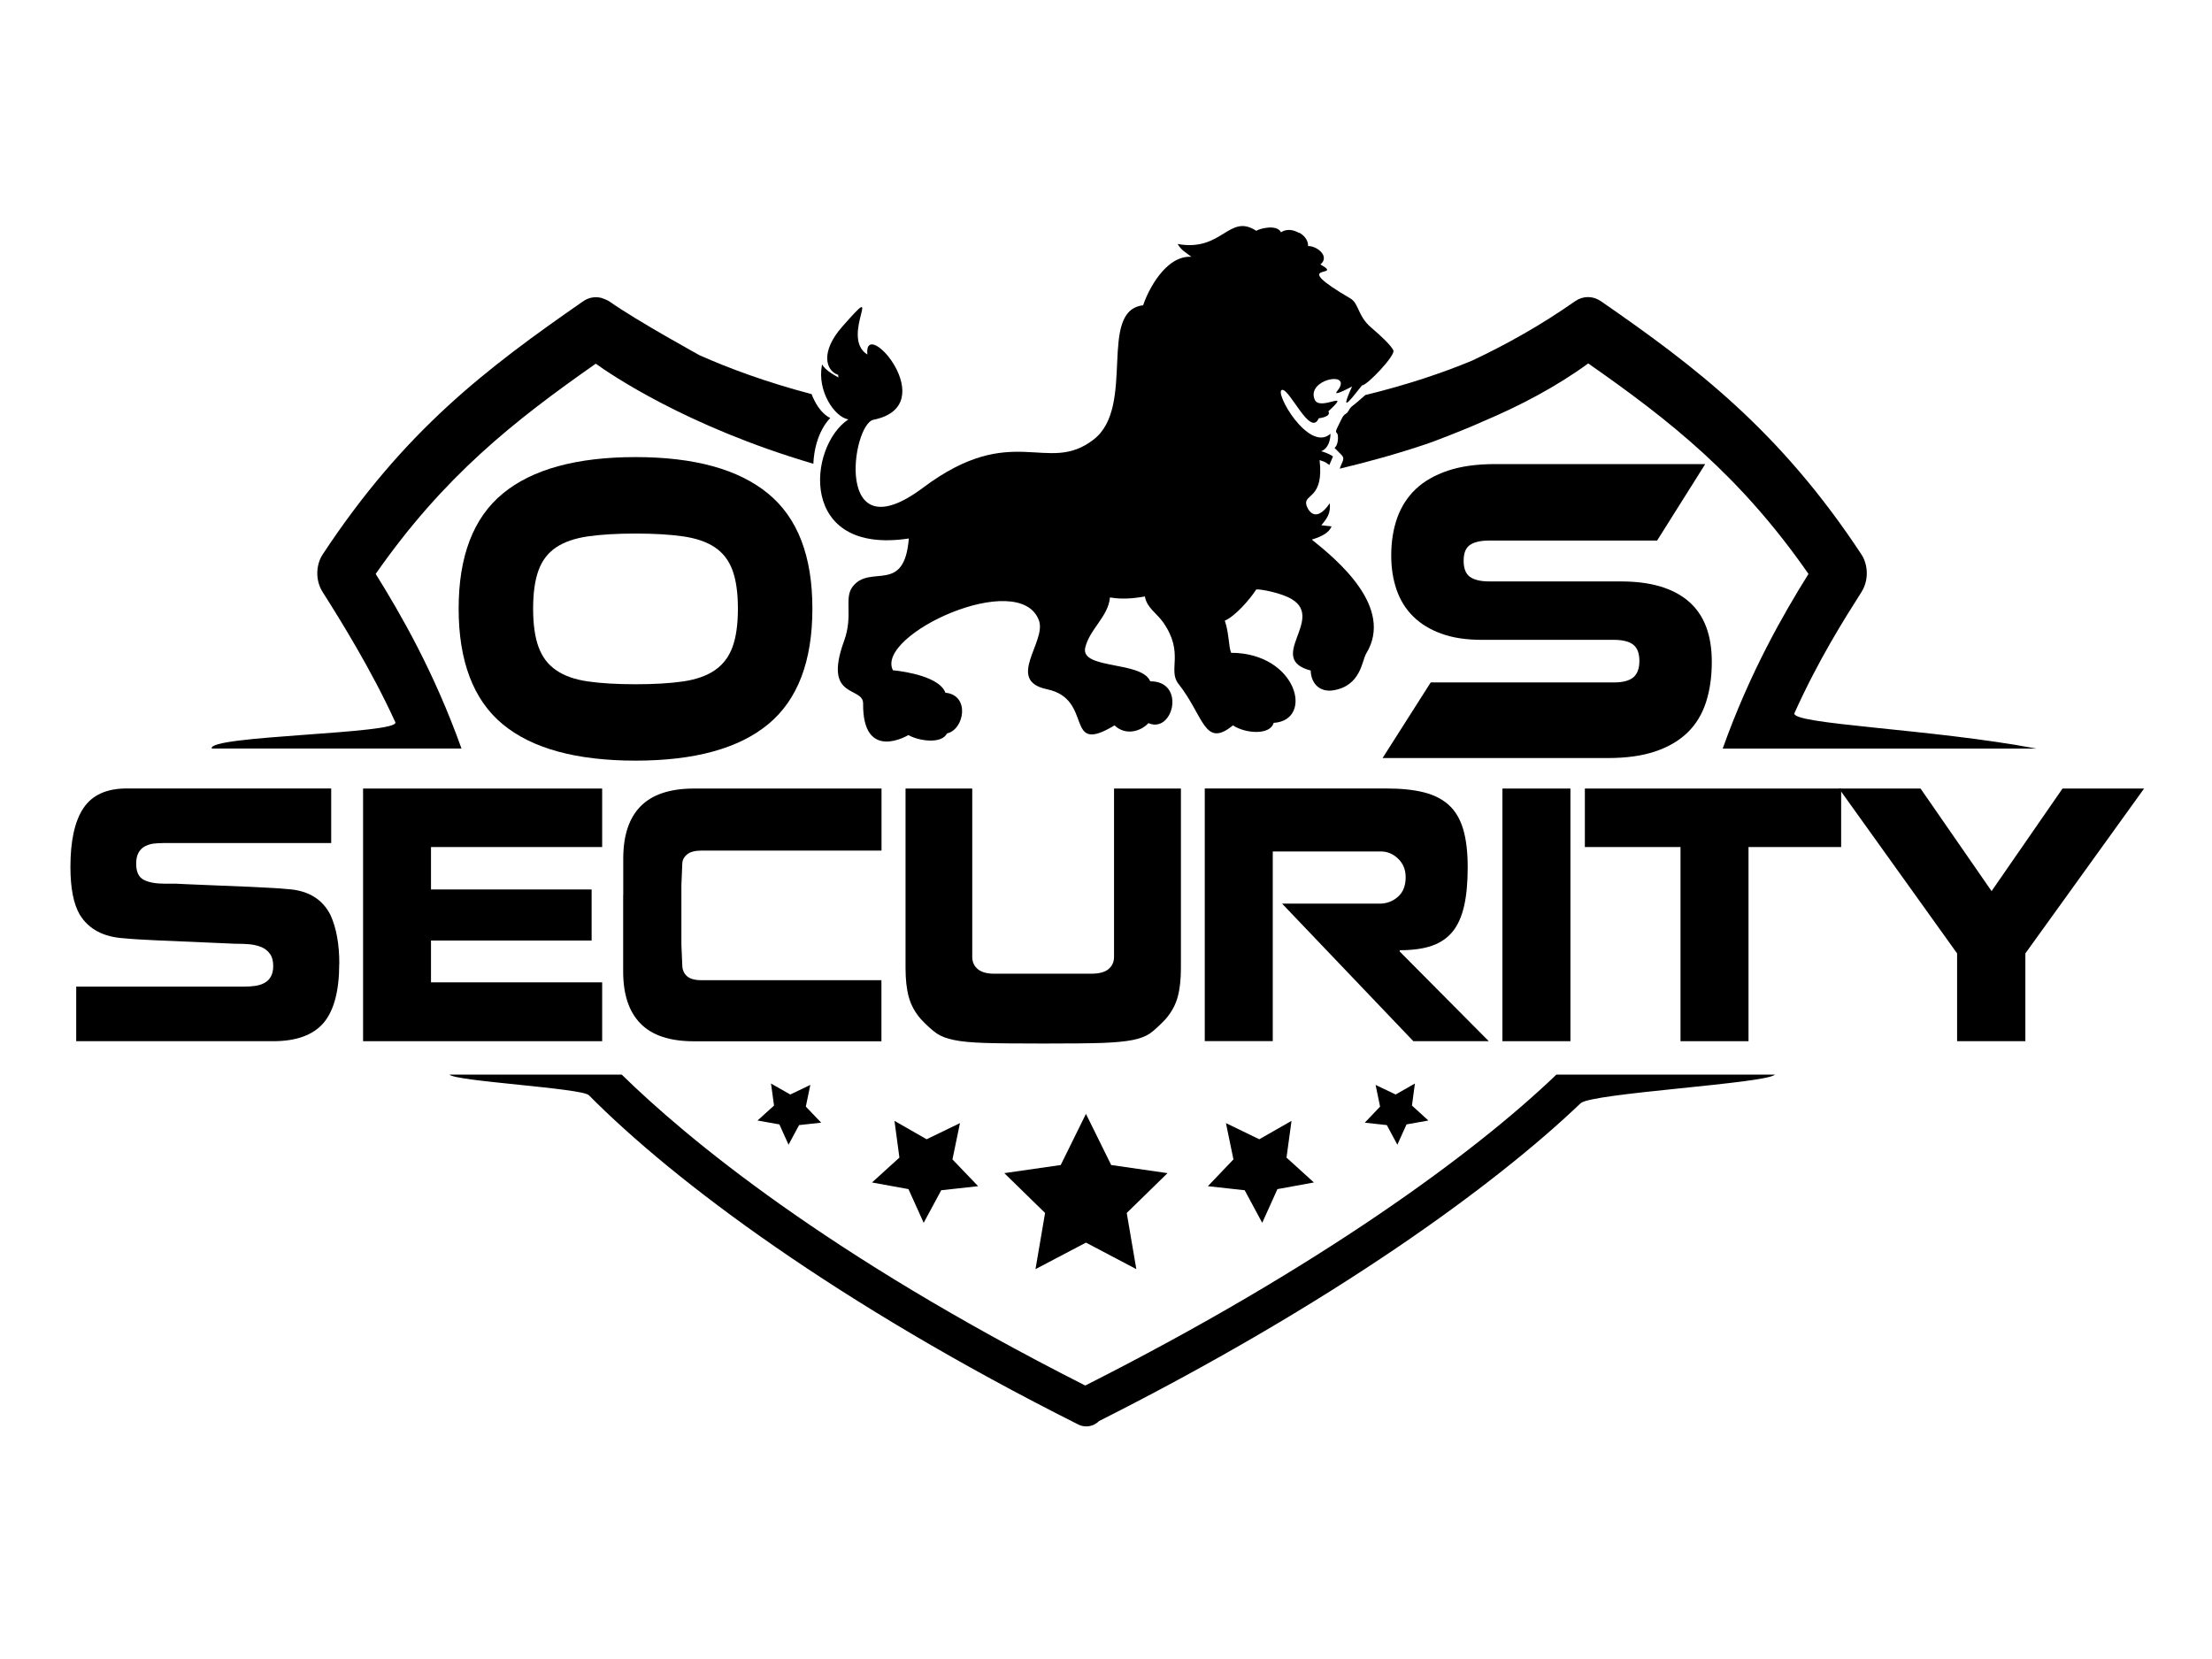 <svg xmlns="http://www.w3.org/2000/svg" id="Ebene_1" viewBox="0 0 256 192"><polygon points="234.4 110.34 234.4 120.5 226.5 120.5 226.5 110.34 212.83 91.26 222.27 91.26 230.49 103.13 238.7 91.26 248.14 91.26 234.4 110.34"></polygon><path d="M39.26,111.53c0,3.15-.61,5.43-1.81,6.85-1.21,1.41-3.15,2.12-5.83,2.12H8.82v-6.32h19.46c.45,0,.86-.02,1.24-.08.37-.05.72-.15,1.04-.32.32-.16.58-.4.77-.73.19-.32.29-.74.29-1.26,0-.59-.13-1.07-.4-1.43-.27-.36-.62-.62-1.04-.78-.43-.16-.87-.26-1.33-.3-.46-.04-1.02-.06-1.69-.06-.41-.02-1.55-.07-3.44-.15-2.95-.12-4.81-.2-5.55-.24-.75-.04-1.46-.07-2.12-.11-.66-.04-1.23-.08-1.7-.13-2.38-.15-4.08-1.05-5.11-2.72-.73-1.24-1.09-3.09-1.09-5.54,0-3.03.5-5.3,1.51-6.81,1.01-1.51,2.68-2.27,5.01-2.27h23.66v6.32h-19.46c-.43,0-.81.03-1.16.07-.34.05-.66.16-.96.32-.3.16-.54.4-.72.73-.18.32-.27.74-.27,1.27,0,.94.29,1.56.87,1.86.58.3,1.38.45,2.41.45h1.32c.39.03,1.51.07,3.37.15,2.57.1,4.35.17,5.35.22.99.05,1.83.09,2.52.13.68.04,1.25.08,1.7.13,2.35.15,4,1.14,4.94,2.98.69,1.51,1.03,3.4,1.03,5.65"></path><polygon points="69.69 113.69 69.69 120.5 50.33 120.5 42.56 120.5 42.02 120.5 42.02 91.26 42.34 91.26 50.33 91.26 69.69 91.26 69.69 98.03 49.88 98.03 49.88 102.94 68.47 102.94 68.47 108.85 49.88 108.85 49.88 113.69 69.69 113.69"></polygon><path d="M72.13,103.57v-4.2c0-2.68.67-4.7,2.01-6.06,1.34-1.36,3.4-2.05,6.18-2.05h21.7v7.18h-20.84c-.75,0-1.31.15-1.67.45-.36.3-.55.67-.55,1.12l-.1,2.42v6.92l.1,2.31c0,.55.18.98.53,1.3.35.32.91.48,1.68.48h20.84v7.07h-21.7c-2.78,0-4.84-.68-6.18-2.05-1.34-1.36-2.01-3.37-2.01-6.03v-8.86Z"></path><path d="M112.52,91.26v19.49c0,.57.21,1.04.63,1.4.42.36,1.06.54,1.94.54h11.17c.94,0,1.62-.18,2.04-.54.42-.36.63-.82.63-1.4v-19.49h7.74v20.76c0,1.32-.12,2.43-.37,3.35-.25.92-.71,1.77-1.4,2.57-.73.77-1.33,1.32-1.81,1.66-.48.33-1.15.59-1.99.76-.84.17-2.01.28-3.5.34-1.49.05-3.77.07-6.85.07s-5.34-.02-6.84-.07c-1.5-.05-2.67-.16-3.51-.34-.85-.17-1.52-.43-2.02-.78-.5-.35-1.11-.89-1.81-1.64-.69-.79-1.15-1.65-1.4-2.57-.25-.92-.37-2.03-.37-3.35v-20.76h7.74Z"></path><path d="M161.78,103.79c.6-.52.9-1.28.9-2.27,0-.87-.29-1.58-.87-2.14-.58-.56-1.25-.84-2.02-.84h-12.49v21.95h-7.87v-29.24h20.93c1.78,0,3.25.15,4.43.45,1.18.3,2.14.79,2.89,1.47.75.68,1.3,1.61,1.65,2.77.35,1.17.53,2.64.53,4.43s-.14,3.29-.42,4.5c-.28,1.22-.72,2.2-1.32,2.94-.6.74-1.4,1.29-2.39,1.64-.99.35-2.24.52-3.74.52v.15l10.31,10.38h-8.73l-15.19-15.92h11.3c.79,0,1.49-.26,2.09-.78"></path><rect x="173.88" y="91.26" width="7.87" height="29.24"></rect><polygon points="202.36 120.5 194.49 120.5 194.49 98.03 183.42 98.03 183.42 91.26 213.08 91.26 213.08 98.03 202.36 98.03 202.36 120.5"></polygon><path d="M180.12,124.37c-9.52,9.15-27.69,22.42-54.52,35.98-30.03-15.2-46.2-28.69-53.64-35.98h-19.94c.69.77,15.31,1.56,16.13,2.38,9.94,10.03,28.78,24.12,56.64,38.11.29.15.61.22.93.22.4,0,.79-.11,1.13-.34.13-.08.24-.18.35-.28,27.21-13.72,45.81-27.3,55.73-36.78,1.22-1.17,21.52-2.28,22.48-3.31h-25.28Z"></path><polygon points="125.68 128.91 128.6 134.83 135.12 135.77 130.4 140.38 131.51 146.88 125.68 143.81 119.84 146.88 120.95 140.38 116.23 135.77 122.76 134.83 125.68 128.91"></polygon><polygon points="141.88 129.98 145.74 131.85 149.47 129.72 148.89 133.97 152.06 136.85 147.84 137.62 146.08 141.52 144.05 137.75 139.79 137.28 142.75 134.18 141.88 129.98"></polygon><polygon points="111.1 129.98 107.24 131.85 103.52 129.72 104.09 133.97 100.92 136.85 105.14 137.62 106.9 141.52 108.93 137.75 113.2 137.28 110.23 134.18 111.1 129.98"></polygon><polygon points="159.2 125.56 161.52 126.67 163.75 125.4 163.41 127.95 165.31 129.68 162.78 130.13 161.72 132.48 160.5 130.21 157.95 129.93 159.72 128.07 159.2 125.56"></polygon><polygon points="93.78 125.56 91.46 126.67 89.23 125.4 89.58 127.95 87.67 129.68 90.2 130.13 91.26 132.48 92.48 130.21 95.04 129.93 93.26 128.07 93.78 125.56"></polygon><path d="M68.02,78.86c-1.51-.22-2.73-.65-3.66-1.3-.94-.64-1.61-1.53-2.03-2.67-.42-1.14-.63-2.62-.63-4.45s.21-3.31.63-4.45c.42-1.14,1.1-2.02,2.03-2.64.94-.63,2.16-1.05,3.66-1.27,1.51-.22,3.35-.33,5.53-.33s4.02.11,5.53.33c1.51.22,2.73.64,3.66,1.27.94.63,1.61,1.51,2.03,2.64.42,1.14.63,2.62.63,4.45s-.21,3.31-.63,4.45c-.42,1.14-1.1,2.03-2.03,2.67-.93.64-2.16,1.08-3.66,1.3-1.51.22-3.35.33-5.53.33s-4.02-.11-5.53-.33M58.19,57.12c-3.41,2.81-5.11,7.25-5.11,13.32s1.7,10.56,5.09,13.37c3.39,2.81,8.52,4.22,15.38,4.22s11.96-1.41,15.36-4.22c3.4-2.81,5.11-7.27,5.11-13.37s-1.71-10.51-5.13-13.32c-3.42-2.81-8.53-4.22-15.34-4.22s-11.96,1.41-15.36,4.22Z"></path><path d="M172.36,67.29c-1,0-1.75-.18-2.24-.53-.49-.36-.73-.97-.73-1.86s.24-1.49.73-1.83c.49-.34,1.24-.51,2.24-.51h19.42l5.57-8.85h-24.32c-2.12,0-3.94.25-5.46.76-1.52.51-2.76,1.22-3.73,2.14-.96.91-1.67,2.03-2.14,3.33-.46,1.31-.69,2.75-.69,4.35,0,1.46.21,2.79.63,3.99.42,1.2,1.06,2.23,1.93,3.08.86.85,1.95,1.51,3.26,1.98,1.31.48,2.87.71,4.69.71h15.24c1.03,0,1.79.19,2.26.56.47.37.71,1,.71,1.88s-.24,1.52-.71,1.91c-.48.39-1.23.58-2.26.58h-21.18l-5.57,8.75h26.08c2.12,0,3.94-.25,5.46-.76,1.52-.51,2.77-1.24,3.75-2.19.98-.95,1.69-2.12,2.14-3.51.45-1.39.67-2.95.67-4.68,0-3.12-.89-5.45-2.68-6.99-1.79-1.54-4.4-2.31-7.83-2.31h-15.24Z"></path><path d="M93.92,45.61c-5.2-1.37-9.51-2.96-12.97-4.5,0-.02-7.03-3.84-10.45-6.24-.23-.16-.89-.39-.89-.39-.71-.18-1.46-.07-2.11.38-11.31,7.85-20.71,14.99-30.14,29.28-.84,1.27-.85,3.07-.03,4.36,2.04,3.22,5.67,9.04,8.42,15.08.62,1.37-21.84,1.53-21.24,3.05h28.9c-3.18-8.89-7.02-15.53-9.93-20.21,7.89-11.31,15.98-17.68,25.47-24.33,1.58,1.14,10.47,7.26,25.18,11.58.17-3.68,1.96-5.29,1.96-5.29-1.13-.56-1.81-1.85-2.17-2.78M215.44,68.5c.82-1.29.81-3.09-.03-4.36-9.44-14.32-19.23-21.74-30.13-29.28-.93-.64-2.07-.64-2.99,0-3.89,2.73-7.91,4.99-11.93,6.88-3.3,1.37-7.39,2.77-12.35,3.98-.43.38-1.1.97-1.44,1.22-.53.4-.4.66-.79.93-.4.26-.4.4-.93,1.46-.53,1.06,0,.4,0,1.32s-.4,1.19-.4,1.19c0,0,.26.26.79.79.48.48.08.76-.19,1.61,3.27-.78,6.63-1.71,9.96-2.83.48-.13,4.46-1.66,6.51-2.59,4.42-1.86,8.63-4.09,12.29-6.76,9.49,6.63,17.57,12.99,25.49,24.36-2.91,4.67-6.75,11.32-9.93,20.22h36.34c-12.17-2.3-28.61-2.81-28.03-4.12,2.78-6.16,5.7-10.77,7.77-14.03Z"></path><path d="M150.38,26.98c-1.25-.73-2.04-.16-2.12-.09-.49-.98-2.5-.43-2.87-.18-3.17-2.07-3.91,2.46-9.1,1.53.47.78.92.94,1.59,1.48-3-.18-5.05,3.97-5.58,5.61-5.3.63-.81,11.7-5.71,15.52-5.39,4.21-9.34-2.21-19.76,5.59-10.39,7.78-8.25-7.35-5.74-7.86,8.12-1.63-1.17-12.2-.71-7.55-3.26-2.04,2.22-9.05-2.9-3.23-2.59,2.94-1.9,5.12-.48,5.58,0,.1.02.2.04.3-2.13-1.11-1.85-1.78-1.92-1.39-.55,2.92,1.41,5.95,3.06,6.25-4.68,3.1-5.88,15.74,7,13.78-.52,6.55-4.45,2.91-6.5,5.57-1.04,1.35.09,3.32-.99,6.28-2.49,6.83,2.22,5.21,2.2,7.25-.07,6.85,5.23,3.66,5.24,3.65,1.15.67,3.83,1.09,4.47-.19,2.02-.45,2.69-4.44-.19-4.71-.63-1.79-4.45-2.44-6.07-2.6-2.09-4.1,14.67-11.84,16.9-5.76.9,2.46-3.92,6.95.94,7.96,5.5,1.15,1.87,7.75,7.81,4.18,1.26,1.21,3.01.72,3.92-.26,2.88,1.25,4.35-4.87.21-4.84-.98-2.38-8.06-1.35-7.53-3.87.49-2.16,2.67-3.6,2.87-5.84,1.34.24,2.7.13,4.04-.11.23,1.33,1.39,1.94,2.14,3.03,2.46,3.55.47,5.48,1.75,7.09,2.93,3.69,2.98,7.52,6.3,4.8,1.5.98,4.32,1.14,4.71-.29,4.74-.3,2.7-8.1-4.93-8.11-.29-.82-.23-2.29-.72-3.72,1.18-.5,2.88-2.43,3.64-3.61.42-.07,2.92.39,4.14,1.14,3.78,2.32-3.05,6.88,2.16,8.24.04,1.47,1.01,2.55,2.63,2.29,3.18-.52,3.3-3.42,3.78-4.23,3.33-5.41-3.49-10.97-6.28-13.21,1.24-.39,1.98-.81,2.29-1.53l-1.19-.13c.69-.83,1.09-1.37.98-2.55-1.76,2.58-2.64.56-2.72.16-.28-1.27,2.06-.65,1.54-5.15.89.28.7.3,1.13.56l.42-.98c-.39-.3-1.07-.53-1.37-.61.84-.31,1.08-1.32,1.08-2.02-2.53,2.25-6.62-4.97-5.59-5.08h0c.9-.09,3.27,5.51,4.23,3.29.15-.02,1.47-.18,1.12-.81,2.86-2.66-.97.05-1.58-1.34-1-2.27,4.01-3.35,2.84-1.34-.11.19-.4.5-.35.54,0,.25,1.83-.73,1.83-.73-1.68,3.68.2,1.01,1.16-.14.52.07,3.87-3.44,3.62-4.03-.2-.5-1.33-1.6-2.59-2.67-1.52-1.29-1.41-2.78-2.37-3.34-7.45-4.35-.65-2.33-3.41-3.9-.05-.03-.08-.04-.08-.04,1.13-.92-.35-2.14-1.43-2.14,0,0,.12-.88-1-1.54"></path></svg>